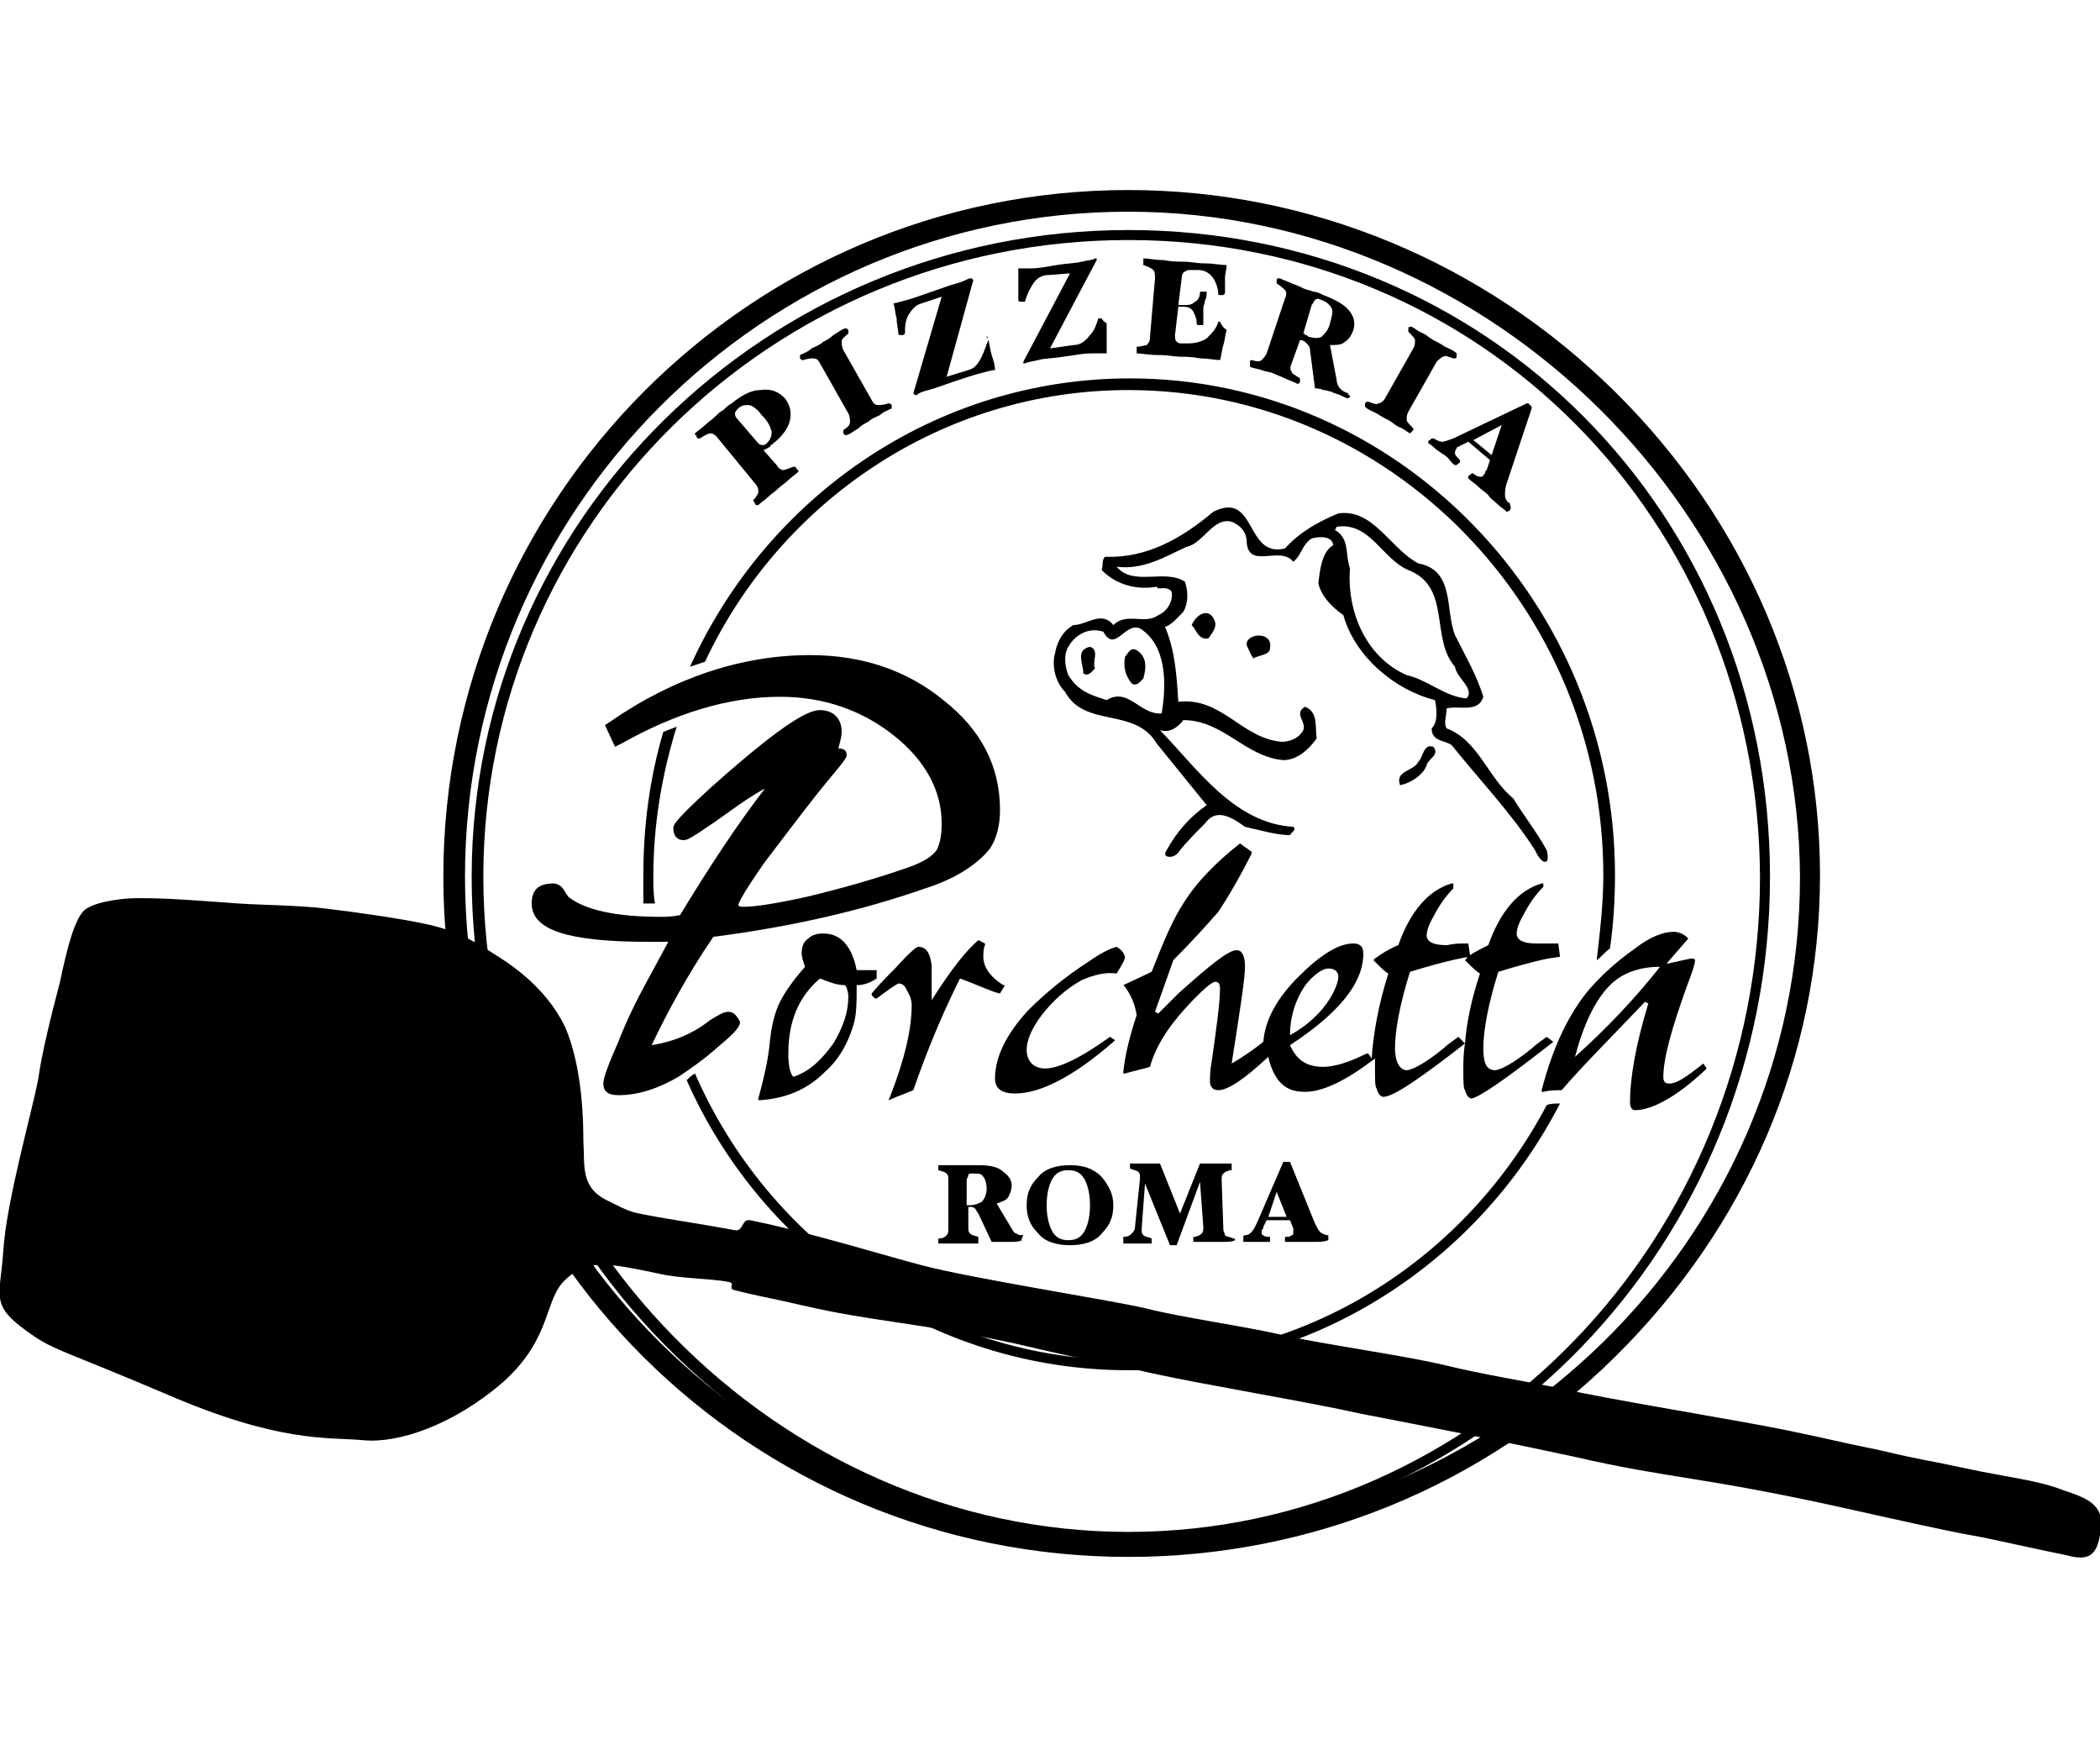 <?xml version="1.0" encoding="utf-8"?>
<!-- Generator: Adobe Illustrator 24.0.2, SVG Export Plug-In . SVG Version: 6.00 Build 0)  -->
<svg version="1.1" id="レイヤー_1" xmlns="http://www.w3.org/2000/svg" xmlns:xlink="http://www.w3.org/1999/xlink" x="0px"
	 y="0px" viewBox="0 0 126 105" style="enable-background:new 0 0 126 105;" xml:space="preserve">
<style type="text/css">
	.st0{fill:none;}
</style>
<g>
	<path class="st0" d="M81,34c-0.1,2.6,0.9,5.3,3.4,6.4c1.3,0.3,2.2,1.3,3.6,1.4c0.5-0.6-0.6-1.2-0.7-1.9c-1.5-1.7-0.2-4.8-2.8-5.8
		c-1.6-0.7-2.3-2.9-4.3-2.6l-0.1,0.1C80.9,32.1,80.7,33.2,81,34z"/>
	<path class="st0" d="M68.4,37.8c-0.9-0.5-1.4,1.4-2.2,0.2c-0.9-0.3-1.7,0.2-2.1,0.9c-0.3,0.5-0.2,1.2,0,1.7
		c0.5,0.9,1.4,1.2,2.3,1.5c1.3-0.8,2,0.9,3.3,0.9C70,41.1,70,38.8,68.4,37.8z M65,40.4c0-0.6-0.5-1.4,0.4-1.6
		c0.6,0.3,0.1,0.9,0.4,1.3C65.5,40.3,65.3,40.5,65,40.4z M68.7,40.7c-0.2,0.2-0.4,0.5-0.7,0.3c-0.4-0.4-0.5-1-0.4-1.6
		c0.1-0.2,0.2-0.6,0.7-0.4C68.8,39.4,68.8,40,68.7,40.7z"/>
	<path class="st0" d="M85.8,43.6c0.4-0.4,0.3-1.2,0.2-1.7c-2.4-0.6-4.9-2.5-5.5-5.1c-0.7-0.5-1.4-1.1-1.5-1.9
		c0.1-0.8,0.2-1.9,0.9-2.3c-0.1-0.5-0.9-0.5-1.3-0.4c-0.5,0.4-0.6,1-1.1,1.4c-0.8-0.9-2.7,0.6-2.8-1.2c0-0.6-0.4-0.9-0.9-1.2
		c-1.2-0.3-1.7,1.3-2.7,1.5c-1.3,0.6-2.6,1.4-4.2,1.2c1,1.2,2.9,0.1,4.1,0.9c0.1,0.5,0.1,1.3-0.1,1.8c-0.4,0.3-0.7,0.7-1.1,0.9
		c0.7,1.4,0.8,2.9,0.8,4.5c2.7-0.3,3.9,2.2,6.2,2.4c0.5,0,1.1-0.3,1.3-0.7c0.2-0.5-0.6-1,0.1-1.4c0.7,0.3,0.6,1.2,0.7,1.9
		c-0.5,0.6-1.2,1.2-2,1.3c-2.3-0.2-3.6-2.4-6-2.4c-0.3,0.4-0.8,0.8-1.4,0.6c2.3,2.5,4.5,5.7,8,5.8c0.2,0.1-0.1,0.3-0.2,0.5
		c-0.8,0-1.8-0.3-2.7-0.5c-0.7-0.5-1.6-1.2-2.4-0.2c-0.5,0.5-1,1-1.3,1.6H92c-1.4-2.3-3.4-4.4-5-6.3C86.7,44.3,85.8,44.4,85.8,43.6z
		 M72.5,38.2c-0.7,0.2-0.7-0.5-1-0.8c0.2-0.6,1.1-1,1.5-0.3C73.1,37.6,72.7,37.9,72.5,38.2z M76.2,38.9c0,0.5-0.7,0.5-1,0.6
		c-0.2-0.2-0.3-0.5-0.4-0.8C74.7,38,76.4,37.8,76.2,38.9z M85.7,45.9c-0.3,0.6-1.1,1.1-1.6,1.2c-0.3-0.9,0.8-0.8,1.1-1.4
		c0.4-0.3,0.3-1.2,1-0.9C86.4,45.3,85.8,45.5,85.7,45.9z"/>
	<path d="M85.1,45.7c-0.3,0.6-1.4,0.5-1.1,1.4c0.6-0.1,1.4-0.6,1.6-1.2c0.1-0.4,0.8-0.6,0.4-1.1C85.4,44.6,85.4,45.4,85.1,45.7z"/>
	<path d="M74.8,38.7c0.1,0.2,0.2,0.5,0.4,0.8c0.3-0.2,1-0.2,1-0.6C76.4,37.8,74.7,38,74.8,38.7z"/>
	<path d="M71.5,37.5c0.3,0.3,0.4,0.9,1,0.8c0.2-0.3,0.5-0.6,0.4-1C72.6,36.4,71.8,36.8,71.5,37.5z"/>
	<path d="M65.4,38.8c-0.9,0.2-0.4,1-0.4,1.6c0.3,0.2,0.5-0.1,0.7-0.3C65.5,39.7,66,39,65.4,38.8z"/>
	<path d="M68.2,39c-0.4-0.2-0.5,0.2-0.7,0.4c-0.1,0.6,0,1.1,0.4,1.6c0.3,0.2,0.5-0.1,0.7-0.3C68.8,40,68.8,39.4,68.2,39z"/>
	<path d="M72.3,49.4c0.7-1,1.7-0.3,2.4,0.2c0.9,0.2,1.9,0.5,2.7,0.5c0.1-0.2,0.4-0.3,0.2-0.5c-3.5-0.2-5.7-3.4-8-5.8
		c0.6,0.2,1.1-0.2,1.4-0.6c2.4,0,3.7,2.2,6,2.4c0.8,0,1.5-0.6,2-1.3c-0.1-0.7,0.1-1.6-0.7-1.9c-0.7,0.4,0.1,0.9-0.1,1.4
		c-0.2,0.4-0.7,0.7-1.3,0.7c-2.4-0.2-3.6-2.7-6.2-2.4c-0.1-1.6-0.2-3.1-0.8-4.5c0.4-0.1,0.8-0.6,1.1-0.9c0.3-0.5,0.3-1.2,0.1-1.8
		C69.9,34.1,68,35.2,67,34c1.6,0.2,2.9-0.6,4.2-1.2c1-0.2,1.6-1.8,2.7-1.5c0.5,0.2,0.9,0.6,0.9,1.2c0.1,1.7,2,0.2,2.8,1.2
		c0.5-0.4,0.5-1,1.1-1.4c0.4-0.1,1.2-0.2,1.3,0.4c-0.7,0.4-0.8,1.5-0.9,2.3c0.2,0.8,0.8,1.4,1.5,1.9c0.7,2.5,3.1,4.5,5.5,5.1
		c0.1,0.5,0.2,1.3-0.2,1.7c0,0.8,0.8,0.7,1.2,1c1.6,2,3.6,4.1,5,6.3c0,0,0.3,0.7,0.6,0.7c0.3,0,0.1-0.7,0.1-0.7
		c-0.6-1.1-1.4-2.1-2-3.1c-1.5-1.2-2.1-3.5-4-4.2c-0.2-0.3,0-0.8,0-1.2c0.7-0.2,1.9,0.3,2.2-0.7c-0.4-1.3-1.1-2.5-1.7-3.7
		c-0.6-1.5,0-3.9-2.2-4.3c-1.7-0.9-2.7-3.3-4.8-3c-1.2,0.5-2.3,1.1-3.2,2.1c-2.4,0.6-1.7-3.5-4.3-2.2c-1.9,1.6-4,2.8-6.5,2.7
		c-0.2,0.2-0.1,0.5-0.2,0.8c0.9,0.9,2.1,1.2,3.3,1l0.1,0.1c0.2,0,0.6-0.1,0.8,0.2c0.1,0.6-0.3,1.2-0.8,1.4c-0.8,0.6-1.9-0.2-2.7,0.6
		c-0.7-0.9-1.6,0-2.4,0c-0.7,0.4-1,1.1-1.1,1.7c-0.2,0.7,0,1.7,0.6,2.3c1.2,2.2,4.2,0.9,5.5,3.1l3,3.7c-1,0.7-1.8,1.6-2.4,2.7
		c0,0-0.3,0.4,0.2,0.4c0.4,0,0.6-0.4,0.6-0.4C71.3,50.4,71.8,49.9,72.3,49.4z M80.2,31.6c2-0.3,2.7,1.9,4.3,2.6
		c2.6,1,1.3,4.1,2.8,5.8c0.1,0.7,1.2,1.3,0.7,1.9c-1.3-0.1-2.3-1.1-3.6-1.4c-2.5-1.1-3.6-3.9-3.4-6.4c-0.3-0.8,0-1.8-0.9-2.3
		L80.2,31.6z M66.4,42c-0.9-0.3-1.7-0.5-2.3-1.5c-0.2-0.5-0.3-1.2,0-1.7c0.4-0.7,1.2-1.2,2.1-0.9c0.7,1.3,1.3-0.6,2.2-0.2
		c1.6,1,1.6,3.3,1.3,5.1C68.4,42.9,67.7,41.2,66.4,42z"/>
	<path d="M61.3,74.4C61.3,74.5,61.3,74.5,61.3,74.4C61.3,74.5,61.2,74.5,61.3,74.4c-0.2,0.1-0.4,0.1-0.6,0.1s-0.3,0-0.4,0
		c-0.1,0-0.2,0-0.4,0s-0.3,0-0.4,0l-0.8-1.7c-0.1-0.1-0.1-0.2-0.2-0.3c-0.1-0.1-0.2-0.1-0.4-0.1v1.2c0,0.2,0,0.3,0.1,0.4
		s0.2,0.1,0.5,0.2c0,0,0,0,0,0.1v0.1v0.1v0.1c-0.2,0-0.4,0-0.6,0c-0.2,0-0.4,0-0.6,0c-0.2,0-0.4,0-0.6,0c-0.2,0-0.4,0-0.6,0l0,0
		v-0.1v-0.1v-0.1c0.3,0,0.4-0.1,0.5-0.2s0.1-0.2,0.1-0.4v-2.9c0-0.2,0-0.3-0.1-0.4s-0.2-0.1-0.5-0.2c0,0,0,0,0-0.1V70v-0.1l0,0
		c0.2,0,0.4,0,0.7,0c0.2,0,0.4,0,0.6,0c0.2,0,0.4,0,0.5,0c0.2,0,0.3,0,0.6,0c0.7,0,1.2,0.1,1.5,0.4c0.3,0.2,0.5,0.5,0.5,0.8
		s-0.1,0.5-0.2,0.7c-0.1,0.2-0.4,0.3-0.7,0.4l0.9,1.5c0.1,0.2,0.2,0.3,0.3,0.3c0.1,0.1,0.2,0.1,0.4,0.1
		C61.3,74.3,61.3,74.3,61.3,74.4L61.3,74.4z M59.2,71.3c0-0.3-0.1-0.6-0.2-0.7c-0.1-0.2-0.3-0.2-0.6-0.2c-0.2,0-0.3,0-0.3,0.1
		S58,70.7,58,70.8v1.5h0.1c0.1,0,0.1,0,0.1,0c0.3,0,0.5-0.1,0.7-0.2C59.1,71.9,59.2,71.6,59.2,71.3z"/>
	<path d="M66.8,72.3c0,0.7-0.2,1.2-0.7,1.7c-0.4,0.5-1.1,0.7-1.9,0.7c-0.8,0-1.5-0.2-1.9-0.7c-0.5-0.5-0.7-1-0.7-1.7
		s0.2-1.2,0.7-1.7c0.4-0.5,1.1-0.7,1.9-0.7s1.4,0.2,1.9,0.7C66.5,71.1,66.8,71.6,66.8,72.3z M65.4,72.3c0-0.6-0.1-1.1-0.3-1.5
		c-0.2-0.4-0.5-0.6-1-0.6s-0.8,0.2-1,0.6s-0.3,0.9-0.3,1.5s0.1,1.1,0.3,1.5s0.5,0.6,1,0.6s0.8-0.2,1-0.6
		C65.3,73.4,65.4,72.9,65.4,72.3z"/>
	<path d="M74.1,74.4C74.1,74.5,74.1,74.5,74.1,74.4C74.1,74.5,74.1,74.5,74.1,74.4c-0.2,0.1-0.4,0.1-0.7,0.1c-0.2,0-0.4,0-0.6,0
		s-0.4,0-0.6,0s-0.4,0-0.6,0l0,0v-0.1v-0.1v-0.1c0.2,0,0.4-0.1,0.5-0.2s0.1-0.2,0.1-0.4L72,70.9l-1.4,3.8c0,0,0,0-0.1,0h-0.1
		c-0.1,0-0.1,0-0.1,0h-0.1L68.7,71l-0.2,2.7c0,0.2,0,0.3,0.1,0.4s0.3,0.1,0.5,0.2c0,0,0,0,0,0.1v0.1v0.1l0,0c-0.2,0-0.3,0-0.5,0
		c-0.1,0-0.3,0-0.4,0c-0.2,0-0.3,0-0.4,0s-0.3,0-0.4,0c0,0,0,0,0-0.1v-0.1v-0.1c0,0,0,0,0-0.1c0.3,0,0.4-0.1,0.5-0.2
		s0.2-0.2,0.2-0.4l0.3-2.9c0-0.2,0-0.3-0.1-0.4s-0.3-0.1-0.5-0.2c0,0,0,0,0-0.1v-0.1v-0.1l0,0c0.1,0,0.3,0,0.4,0c0.2,0,0.3,0,0.4,0
		s0.3,0,0.5,0s0.4,0,0.5,0l1.2,3l1.2-3c0.2,0,0.3,0,0.5,0s0.3,0,0.4,0s0.3,0,0.5,0s0.3,0,0.5,0c0,0,0,0,0,0.1V70v0.1v0.1
		c-0.2,0-0.4,0.1-0.5,0.2s-0.1,0.2-0.1,0.4l0.1,2.9c0,0.2,0.1,0.3,0.1,0.4c0.1,0.1,0.3,0.1,0.5,0.2C74.1,74.3,74.1,74.3,74.1,74.4
		L74.1,74.4z"/>
	<path d="M79.7,74.4C79.7,74.5,79.7,74.5,79.7,74.4C79.7,74.5,79.7,74.5,79.7,74.4c-0.3,0.1-0.5,0.1-0.7,0.1s-0.4,0-0.6,0
		s-0.4,0-0.6,0s-0.5,0-0.7,0l0,0v-0.1v-0.1v-0.1c0.2,0,0.3,0,0.4-0.1c0.1,0,0.1-0.1,0.1-0.2v-0.1c0-0.1,0-0.1,0-0.1l-0.2-0.5H76
		l-0.2,0.4c0,0.1,0,0.1-0.1,0.2c0,0.1,0,0.1,0,0.1c0,0.1,0,0.2,0.1,0.2c0.1,0.1,0.2,0.1,0.4,0.1c0,0,0,0,0,0.1v0.1v0.1l0,0
		c-0.2,0-0.3,0-0.4,0s-0.2,0-0.4,0c-0.1,0-0.3,0-0.4,0s-0.2,0-0.4,0c0,0,0,0,0-0.1v-0.1v-0.1c0,0,0-0.1,0.1-0.1
		c0.2,0,0.3-0.1,0.4-0.2s0.2-0.3,0.3-0.5l1.6-3.7c0,0,0,0,0.1,0h0.1h0.1h0.1l1.5,3.7c0.1,0.2,0.2,0.4,0.3,0.5
		c0.1,0.1,0.3,0.2,0.5,0.2C79.7,74.3,79.7,74.3,79.7,74.4L79.7,74.4z M77.2,73l-0.6-1.5L76.1,73H77.2z"/>
	<path d="M47.1,23.9c0.3,0.4,0.4,0.8,0.3,1.3c-0.1,0.5-0.5,1-1,1.4c-0.1,0.1-0.2,0.1-0.2,0.2C46,26.9,45.9,27,45.8,27l0.8,0.9
		c0.1,0.2,0.3,0.3,0.4,0.3c0.1,0,0.3-0.1,0.6-0.2c0,0,0,0,0.1,0l0.1,0.1c0,0,0,0.1,0.1,0.1v0.1c-0.2,0.2-0.4,0.3-0.6,0.5
		c-0.2,0.2-0.4,0.3-0.6,0.5c-0.2,0.2-0.4,0.3-0.6,0.5c-0.2,0.2-0.4,0.3-0.6,0.5c0,0,0,0-0.1,0c0,0-0.1,0-0.1-0.1c0,0,0-0.1-0.1-0.1
		V30c0.2-0.2,0.3-0.4,0.3-0.5s0-0.3-0.2-0.5L43,26.2c-0.1-0.1-0.2-0.2-0.4-0.2c-0.1,0-0.3,0.1-0.6,0.3c0,0,0,0-0.1,0
		c0,0-0.1,0-0.1-0.1c0,0,0-0.1-0.1-0.1V26c0.2-0.2,0.4-0.3,0.6-0.5c0.2-0.2,0.4-0.3,0.6-0.5c0.2-0.2,0.3-0.3,0.5-0.4
		c0.1-0.1,0.3-0.3,0.5-0.4c0.6-0.5,1.2-0.8,1.7-0.8C46.3,23.3,46.7,23.5,47.1,23.9z M45.7,24.9c-0.3-0.4-0.6-0.6-0.8-0.6
		s-0.4,0-0.6,0.2c-0.1,0.1-0.2,0.2-0.2,0.3c0,0.1,0,0.2,0.2,0.4l1.2,1.4c0.1,0.1,0.2,0.1,0.3,0.1s0.2-0.1,0.2-0.1
		c0.2-0.2,0.3-0.4,0.3-0.7C46.2,25.5,46,25.2,45.7,24.9z"/>
	<path d="M53.5,24.3v0.1v0.1c-0.2,0.1-0.5,0.2-0.7,0.4c-0.2,0.1-0.5,0.2-0.7,0.4c-0.2,0.1-0.4,0.2-0.6,0.4c-0.2,0.1-0.4,0.3-0.7,0.4
		c0,0,0,0-0.1,0L50.6,26v-0.1v-0.1c0.3-0.2,0.4-0.3,0.4-0.5c0-0.1,0-0.3-0.1-0.5l-1.7-3c-0.1-0.2-0.2-0.3-0.4-0.3
		c-0.1,0-0.3,0-0.6,0.1c0,0,0,0-0.1,0L48,21.5v-0.1v-0.1c0.2-0.1,0.5-0.2,0.7-0.4c0.2-0.1,0.5-0.2,0.7-0.4c0.2-0.1,0.4-0.2,0.6-0.4
		c0.2-0.1,0.4-0.3,0.7-0.4c0,0,0,0,0.1,0l0.1,0.1v0.1V20c-0.2,0.2-0.4,0.3-0.4,0.5c0,0.1,0,0.3,0.1,0.5l1.7,3
		c0.1,0.2,0.2,0.3,0.4,0.3c0.1,0,0.3,0,0.6-0.1C53.4,24.2,53.4,24.2,53.5,24.3L53.5,24.3z"/>
	<path d="M59.3,20.4c0.1,0.3,0.1,0.6,0.2,0.9c0.1,0.3,0.2,0.6,0.2,0.9c-0.2,0-0.5,0.1-0.9,0.2s-1,0.3-1.6,0.5s-1.1,0.4-1.5,0.5
		s-0.6,0.2-0.7,0.3h-0.1l-0.1-0.1l0,0l0,0l1.7-5.8l-1.2,0.4c-0.4,0.1-0.6,0.4-0.8,0.7c-0.2,0.4-0.2,0.7-0.2,1.1c0,0,0,0-0.1,0.1
		h-0.1c-0.1,0-0.1,0-0.1,0s-0.1,0-0.1-0.1c0-0.2-0.1-0.5-0.1-0.9c-0.1-0.3-0.1-0.7-0.2-0.9c0.1,0,0.4-0.1,0.8-0.2
		c0.4-0.1,0.9-0.3,1.5-0.5s1.1-0.4,1.5-0.5s0.7-0.3,0.8-0.3h0.1l0.1,0.1l0,0l0,0l-1.6,5.8l1.3-0.4c0.4-0.1,0.6-0.4,0.8-0.8
		S59.2,20.6,59.3,20.4c-0.1-0.1-0.1-0.1-0.1-0.2h0.1C59.2,20.3,59.2,20.3,59.3,20.4C59.3,20.3,59.3,20.4,59.3,20.4z"/>
	<path d="M66.4,19.4c0,0.3,0,0.6,0,0.9s0,0.6,0,0.9c-0.2,0-0.5,0-0.9,0c-0.5,0-1,0.1-1.7,0.2c-0.6,0.1-1.2,0.1-1.5,0.2
		c-0.4,0.1-0.6,0.1-0.8,0.2h-0.1v-0.1l0,0l0,0l2.8-5.3l-1.3,0.1c-0.4,0-0.7,0.2-0.9,0.5s-0.4,0.7-0.5,1.1c0,0,0,0-0.1,0h-0.1
		c-0.1,0-0.1,0-0.1,0s-0.1,0-0.1-0.1c0-0.2,0-0.5,0-0.9s0-0.7,0-1c0.1,0,0.4,0,0.8,0c0.4,0,0.9-0.1,1.5-0.2c0.6-0.1,1.1-0.1,1.5-0.2
		c0.4-0.1,0.7-0.1,0.8-0.2h0.1v0.1l0,0l0,0L63,20.9l1.4-0.2c0.4,0,0.7-0.2,1-0.6c0.3-0.3,0.4-0.7,0.5-1c0,0,0,0,0.1,0h0.1
		C66.2,19.3,66.3,19.3,66.4,19.4C66.4,19.3,66.4,19.3,66.4,19.4z"/>
	<path d="M73.6,19.8c-0.1,0.3-0.1,0.6-0.2,0.9s-0.1,0.6-0.2,0.9c-0.3,0-0.7-0.1-1.2-0.1c-0.5-0.1-0.9-0.1-1.2-0.1
		c-0.3,0-0.7-0.1-1.3-0.1c-0.6,0-1-0.1-1.3-0.1c0,0,0,0,0-0.1V21v-0.1v-0.1c0.3,0,0.5-0.1,0.6-0.1c0.1-0.1,0.2-0.2,0.2-0.5l0.3-3.5
		c0-0.2,0-0.4-0.1-0.5s-0.3-0.2-0.6-0.3c0,0,0,0,0-0.1v-0.1v-0.1v-0.1c0.3,0,0.7,0.1,1.2,0.1c0.5,0.1,0.9,0.1,1.3,0.1
		c0.3,0,0.7,0.1,1.2,0.1s0.9,0.1,1.3,0.1c0,0.2-0.1,0.5-0.1,0.8c0,0.3,0,0.7,0,0.9c0,0,0,0-0.1,0.1c0,0-0.1,0-0.2,0h-0.1l0,0
		c0-0.3-0.1-0.7-0.3-1c-0.2-0.3-0.5-0.5-0.9-0.5h-0.5c-0.1,0-0.2,0-0.3,0.1c-0.1,0-0.2,0.2-0.2,0.4l-0.2,1.6H71c0.3,0,0.5,0,0.7-0.2
		c0.2-0.1,0.3-0.3,0.3-0.6c0,0,0,0,0.1,0h0.1h0.1h0.1c0,0.2,0,0.4-0.1,0.5c0,0.2-0.1,0.3-0.1,0.5s0,0.4,0,0.5c0,0.2,0,0.3,0,0.5
		c0,0,0,0-0.1,0H72h-0.1c0,0-0.1,0-0.1-0.1c0-0.3-0.1-0.5-0.2-0.7s-0.3-0.3-0.6-0.3h-0.3l-0.2,1.7c0,0.2,0,0.3,0.1,0.4
		s0.2,0.1,0.3,0.1h0.4c0.4,0,0.8-0.1,1.1-0.3c0.3-0.3,0.6-0.6,0.7-1l0,0h0.1C73.4,19.7,73.5,19.7,73.6,19.8
		C73.6,19.7,73.6,19.8,73.6,19.8z"/>
	<path d="M81,23.8L81,23.8c-0.1,0.1-0.1,0.1-0.1,0.1c-0.1,0-0.3-0.1-0.5-0.2s-0.4-0.1-0.5-0.2c-0.1,0-0.3-0.1-0.5-0.1
		c-0.2-0.1-0.4-0.1-0.5-0.1L78.6,21c0-0.2-0.1-0.3-0.2-0.4s-0.2-0.2-0.4-0.2l-0.5,1.4c-0.1,0.2-0.1,0.4,0,0.5c0,0.1,0.2,0.2,0.5,0.4
		c0,0,0,0,0,0.1v0.1c0,0,0,0.1-0.1,0.1c0,0,0,0.1-0.1,0c-0.2-0.1-0.5-0.2-0.7-0.3c-0.2-0.1-0.5-0.2-0.7-0.3s-0.5-0.1-0.7-0.2
		c-0.3-0.1-0.5-0.1-0.7-0.2c0,0,0,0,0-0.1v-0.1v-0.1c0,0,0-0.1,0.1-0.1c0.3,0.1,0.5,0.1,0.6,0s0.2-0.2,0.3-0.4l1.1-3.3
		c0.1-0.2,0.1-0.4,0-0.5s-0.2-0.2-0.5-0.4c0,0,0,0,0-0.1v-0.1c0,0,0-0.1,0.1-0.1c0,0,0,0,0.1,0c0.2,0.1,0.5,0.2,0.7,0.3
		c0.3,0.1,0.5,0.2,0.7,0.3c0.2,0.1,0.4,0.1,0.6,0.2c0.2,0,0.4,0.1,0.6,0.2c0.8,0.3,1.3,0.6,1.6,1c0.3,0.4,0.3,0.8,0.2,1.1
		c-0.1,0.3-0.3,0.6-0.5,0.7c-0.2,0.2-0.5,0.2-0.9,0.2l0.4,2.1c0,0.2,0.1,0.4,0.2,0.5s0.2,0.2,0.5,0.3c0,0,0,0,0,0.1
		C81,23.7,81,23.7,81,23.8z M79.8,19.4c0.1-0.4,0.2-0.7,0.1-0.9c-0.1-0.2-0.3-0.4-0.6-0.5c-0.2-0.1-0.3-0.1-0.4,0s-0.1,0.2-0.2,0.3
		L78.2,20c0,0,0.1,0,0.1,0.1c0.1,0,0.1,0,0.2,0.1c0.4,0.1,0.6,0.1,0.8,0C79.5,20,79.7,19.8,79.8,19.4z"/>
	<path d="M84.7,25.9C84.7,26,84.7,26,84.7,25.9C84.6,26,84.6,26,84.6,26c-0.2-0.1-0.4-0.3-0.7-0.4c-0.2-0.1-0.4-0.3-0.6-0.4
		s-0.4-0.2-0.7-0.4c-0.2-0.1-0.5-0.2-0.7-0.4c0,0,0,0,0-0.1v-0.1c0,0,0,0,0.1-0.1h0.1c0.3,0.1,0.5,0.2,0.6,0.1
		c0.1,0,0.3-0.1,0.4-0.3l1.7-3c0.1-0.2,0.1-0.3,0.1-0.5c0-0.1-0.2-0.3-0.4-0.5c0,0,0,0,0-0.1v-0.1c0,0,0-0.1,0.1-0.1h0.1
		c0.2,0.1,0.4,0.3,0.7,0.4c0.2,0.1,0.4,0.3,0.6,0.4s0.4,0.2,0.7,0.4c0.2,0.1,0.5,0.2,0.7,0.4c0,0,0,0,0,0.1v0.1c0,0,0,0.1-0.1,0.1
		h-0.1c-0.3-0.1-0.5-0.2-0.6-0.1c-0.1,0-0.3,0.2-0.4,0.3l-1.7,3c-0.1,0.2-0.1,0.3-0.1,0.5c0,0.1,0.2,0.3,0.4,0.5c0,0,0,0,0,0.1
		C84.7,25.9,84.7,25.9,84.7,25.9z"/>
	<path d="M90.6,30.6L90.6,30.6c-0.1,0.1-0.2,0.1-0.2,0.1c-0.2-0.2-0.4-0.3-0.6-0.5s-0.4-0.3-0.5-0.5c-0.2-0.2-0.4-0.3-0.6-0.5
		s-0.4-0.3-0.6-0.5c0,0,0,0,0-0.1c0,0,0-0.1,0.1-0.1c0,0,0,0,0.1-0.1h0.1c0.2,0.2,0.4,0.2,0.4,0.2c0.1,0,0.2,0,0.2-0.1l0.1-0.1
		c0-0.1,0-0.1,0.1-0.2l0.2-0.6l-1.3-1.1l-0.4,0.2c-0.1,0-0.1,0.1-0.2,0.1s-0.1,0.1-0.1,0.1c-0.1,0.1-0.1,0.2-0.1,0.3
		c0,0.1,0.1,0.2,0.3,0.4c0,0,0,0,0,0.1c0,0,0,0.1-0.1,0.1l-0.1,0.1h-0.1c-0.2-0.1-0.3-0.3-0.4-0.4s-0.2-0.2-0.4-0.3
		c-0.1-0.1-0.3-0.2-0.4-0.3c-0.1-0.1-0.2-0.2-0.4-0.3c0,0,0,0,0-0.1c0,0,0-0.1,0.1-0.1c0,0,0,0,0.1-0.1H86c0.2,0.1,0.4,0.2,0.5,0.2
		c0.2,0,0.4-0.1,0.7-0.2l4.4-2.1c0,0,0,0,0.1,0l0.1,0.1l0.1,0.1v0.1L90.4,29c-0.1,0.3-0.1,0.5-0.1,0.7s0.1,0.4,0.3,0.5
		c0,0,0,0,0,0.1C90.7,30.5,90.6,30.6,90.6,30.6z M89.5,27.3l0.6-1.8l-1.7,0.9L89.5,27.3z"/>
	<path d="M67.7,93.4c-22.7,0-41.1-18.3-41.1-40.8c0-22.7,18.4-41.2,41.1-41.2c10.9,0,21.3,4.3,29.2,12.1s12.3,18.2,12.3,29
		c0,10.9-4.4,21.1-12.3,28.9S78.6,93.4,67.7,93.4L67.7,93.4z M67.7,12.7c-21.9,0-39.8,17.9-39.8,39.9c0,21.8,17.9,39.5,39.8,39.5
		c22.2,0,40.3-17.7,40.3-39.5C107.9,31,89.5,12.7,67.7,12.7L67.7,12.7z"/>
	<path d="M67.7,92.5c-10.5,0-20.3-4.2-27.8-11.8c-7.5-7.6-11.6-17.6-11.6-28.1c0-21.4,17.7-38.8,39.4-38.8c21.6,0,38.5,17,38.5,38.8
		C106.2,74.6,88.9,92.5,67.7,92.5L67.7,92.5z M67.7,14.4C46.3,14.4,29,31.5,29,52.6c0,21.3,17.7,39.3,38.7,39.3
		c20.9,0,37.9-17.6,37.9-39.3C105.5,31.2,88.9,14.4,67.7,14.4L67.7,14.4z"/>
	<path d="M92.8,66.3C88,75.4,78.6,81.6,67.7,81.6c-11.6,0-21.6-7.1-26-17.2c-0.2,0.1-0.4,0.3-0.5,0.4C45.7,75,55.9,82.2,67.7,82.2
		c11.2,0,21-6.5,25.9-16C93.3,66.2,93,66.2,92.8,66.3L92.8,66.3z"/>
	<path d="M39.2,52.6c0-3.1,0.5-6.1,1.4-9c-0.3,0.1-0.5,0.2-0.8,0.3c-0.8,2.7-1.2,5.6-1.2,8.6c0,0.6,0,1.1,0,1.7c0.2,0,0.4,0,0.7,0
		C39.2,53.7,39.2,53.1,39.2,52.6z"/>
	<path d="M67.7,23.4c15.7,0,28.5,13.1,28.5,29.1c0,1.7-0.2,3.4-0.4,5.1c0.3-0.2,0.5-0.5,0.8-0.7c0.2-1.4,0.3-2.9,0.3-4.4
		c0-16.4-13.1-29.8-29.1-29.8C56.1,22.7,46,29.8,41.4,40c0.3-0.1,0.6-0.2,0.9-0.3C46.8,30.1,56.5,23.4,67.7,23.4z"/>
	<path d="M52.6,58.7v-0.5h-1.2c-0.3-1.5-1-2.2-2-2.2c-0.4,0-0.7,0.1-0.9,0.3c-0.3,0.2-0.4,0.5-0.4,0.9c0,0.2,0.1,0.5,0.2,0.8
		c-0.7,0.8-1.2,1.5-1.5,2.1s-0.5,1.4-0.6,2.3c-0.1,1.2-0.4,2.4-0.7,3.5V66h0.1c1.5-0.1,2.8-0.6,3.9-1.7c0.9-0.8,1.4-1.8,1.7-2.8
		c0.2-0.6,0.2-1.4,0.2-2.4C51.9,59.1,52.3,58.9,52.6,58.7L52.6,58.7z M47.6,64.6c-0.2-0.2-0.3-0.7-0.3-1.4c0-1.9,0.6-3.4,1.9-4.5
		c0.5,0.2,1,0.4,1.5,0.4c0.1,0.1,0.2,0.4,0.2,0.7c0,0.9-0.3,1.8-0.9,2.8C49.2,63.7,48.5,64.3,47.6,64.6z"/>
	<path d="M60,59.6l0.3-0.5h-0.1C59.4,58.6,59,58,59,57.4c0-0.2,0-0.5,0.1-0.7v-0.1l-0.4-0.2l0,0C58,57,57.1,58.1,55.9,60v-2.1
		c-0.1-0.7-0.3-1.1-0.8-1.1c-0.1,0-0.4,0.2-1.4,1.3c-0.4,0.4-0.9,0.9-1.4,1.5v0.1l0.2,0.2h0.1c0.8-0.6,1.1-0.8,1.3-0.9
		c0.2,0,0.4,0.1,0.5,0.4c0.2,0.3,0.3,0.6,0.3,0.9c0,1.4-0.4,3.2-1.3,5.5L53.3,66l1.5-0.6l0,0c1-2.9,2-5.1,2.8-6.7
		C58.7,59.1,59.5,59.5,60,59.6L60,59.6z"/>
	<path d="M67,56.8L67,56.8L67,56.8c-0.4,0.1-1,0.4-1.7,0.9c-1.4,0.9-2.6,1.9-3.6,2.9c-1.3,1.4-2,2.8-2,4.1c0,0.6,0.4,0.9,1.2,0.9
		c1.5,0,3.5-1,5.9-3.1l0.1-0.1l-0.3-0.2l0,0c-1.8,1.3-3.1,1.9-3.9,1.9c-0.3,0-0.6-0.1-0.8-0.3s-0.3-0.5-0.3-0.8
		c0-0.6,0.3-1.3,0.9-2.1c0.7-0.9,1.5-1.6,2.4-2.1c0.7-0.3,1.4-0.5,2.1-0.4l0,0l0,0c0.3-0.5,0.5-0.8,0.5-1C67.4,57.1,67.3,57,67,56.8
		z"/>
	<path d="M93.2,62.5l-0.4-0.3l0,0c-0.4,0.3-0.7,0.5-0.9,0.7c-1.1,0.9-1.9,1.3-2.2,1.3c-0.5,0-0.7-0.4-0.7-1.3c0-1.1,0.3-2.7,0.9-4.6
		c1-0.3,2-0.6,3-0.8l0.7-0.1l-0.1-0.8h-0.6c-0.4,0-0.7,0-0.7,0c-0.8,0-1.2-0.2-1.2-0.6c0-0.2,0.1-0.6,0.4-1.1
		c0.3-0.6,0.7-1.2,1.2-1.7l0,0V53h-0.1c-1.4,0.4-2.5,1.7-3.2,3.7c-0.4,0.2-0.8,0.4-1.1,0.6l-0.1-0.7h-0.4c-0.5,0-0.8,0.1-0.9,0.1
		c-0.8,0-1.2-0.2-1.2-0.6c0-0.2,0.1-0.6,0.4-1.1c0.3-0.6,0.7-1.2,1.2-1.7l0,0V53h-0.1c-1.4,0.4-2.5,1.7-3.2,3.7
		c-0.5,0.2-1,0.5-1.4,0.8l-0.1,0.1l0.1,0.1c0.3,0.3,0.6,0.6,0.8,0.7c-0.6,1.9-0.9,3.6-1,5.1l-0.2-0.3H82c-1,0.5-1.9,0.8-2.6,0.8
		c-1,0-1.6-0.4-2-1.3c2.9-1.9,4.4-3.7,4.4-5.5c0-0.5-0.3-0.6-0.6-0.6c-0.9,0-2,0.7-3.3,2s-2,2.6-2.1,3.9c-0.5,0.4-1.2,0.9-1.9,1.3
		c0.5-3.2,0.8-5.1,0.8-5.8s-0.2-1-0.5-1c-0.5,0-1.6,0.9-3.5,2.6c-0.6,0.6-1,1-1.2,1.2l-0.2-0.1l1.1-3.1c1.1-1.1,2-2.1,2.7-2.9
		c0.6-0.9,1.3-2.1,2-3.5v-0.1l-0.7-0.5l0,0c-1.4,1.1-2.6,2.3-3.4,3.6c-0.6,0.9-1.2,2.3-1.9,4.1l-1.7,0.8l0.1,0.1
		c0.3,0.4,0.6,1,0.7,1.7c-0.4,1.2-0.7,2.4-0.8,3.4v0.1h0.1c0.7-0.2,1.2-0.3,1.5-0.4l0,0l0,0c0.3-1.1,1-2.3,2.2-3.6s1.6-1.5,1.7-1.5
		s0.3,0,0.3,0.4c0,0.8-0.2,2.3-0.5,4.4c-0.1,0.5-0.1,0.9-0.1,1.2c0,0.2,0.1,0.5,0.5,0.5c0.6,0,1.6-0.7,3-2c0.1,0.5,0.3,1,0.6,1.4
		c0.4,0.5,0.9,0.7,1.6,0.7c1.1,0,2.5-0.7,4.2-2l0,0c0,0.2,0,0.4,0,0.6c0,0.7,0,1.1,0.1,1.2c0.1,0.4,0.3,0.5,0.4,0.5
		c0.6,0,2.2-1.1,4.9-3.2l0,0c-0.1,0.6-0.1,1.1-0.1,1.6c0,0.6,0,1.1,0.1,1.2c0.1,0.4,0.3,0.5,0.4,0.5C88.8,65.8,90.4,64.7,93.2,62.5
		L93.2,62.5z M79.7,58.1c0.4,0,0.6,0.2,0.6,0.5s-0.2,0.8-0.5,1.3c-0.5,0.8-1.3,1.6-2.4,2.2c0-1.2,0.4-2.3,1-3.1
		C78.9,58.4,79.4,58.1,79.7,58.1z M87.5,62.2L87.5,62.2c-0.4,0.3-0.7,0.5-0.9,0.7c-1.1,0.9-1.9,1.3-2.2,1.3c-0.4,0-0.7-0.5-0.7-1.3
		c0-1.1,0.3-2.7,0.9-4.6c1-0.3,2-0.6,3-0.8l0.5-0.1c0,0-0.1,0-0.1,0.1l-0.1,0.1l0.1,0.1c0.3,0.3,0.6,0.6,0.8,0.7
		c-0.5,1.5-0.8,2.9-0.9,4.2L87.5,62.2z"/>
	<path d="M102.2,63.8L102.2,63.8c-1,0.8-1.6,1.2-2,1.2c-0.2,0-0.4,0-0.4-0.4c0-1.1,0.5-2.9,1.4-5.4c0.5-1.3,0.5-1.5,0.5-1.6
		c0,0,0-0.1-0.2-0.1c0,0-0.1,0-1.4,0.3H100l1.3-1.5l0,0c-0.3-0.3-0.6-0.4-0.9-0.4c-0.6,0-1.4,0.3-2.3,1c-1,0.7-1.9,1.5-2.7,2.4
		c-1.2,1.4-2.2,3.4-2.9,6.1v0.1h0.1c0.4-0.1,0.8-0.1,1.1-0.1l0,0l0,0c1.2-1.4,2.9-3.1,5-5.3l0.2,0.1c-0.8,2.6-1.1,4.6-1.1,5.9
		c0,0.3,0.1,0.5,0.3,0.5c1,0,2.5-0.8,4.2-2.4l0.1-0.1L102.2,63.8z M99.6,58c-1.5,1.9-3.2,3.7-5.1,5.4c0.5-1.9,1.2-3.4,2.1-4.3
		C97.3,58.4,98.3,58,99.6,58z"/>
	<path d="M43.7,60.7c-0.3,0-0.6,0.2-1.1,0.5c-1,0.8-2.2,1.3-3.5,1.5c1-2.1,2.2-4.3,3.7-6.5c4.7-0.6,9-1.6,12.7-2.9
		c1.9-0.6,3.2-1.5,3.9-2.4c0.4-0.6,0.6-1.4,0.6-2.3c0-2.6-1.1-4.8-3.4-6.6c-2.2-1.8-4.9-2.7-8-2.7c-4,0-8.1,1.3-12,4l-0.3,0.2
		l0.6,1.3l0.4-0.2c3.2-1.8,6.4-2.8,9.5-2.8c2.6,0,4.9,0.8,6.8,2.3c1.9,1.5,2.9,3.3,2.9,5.3c0,0.7-0.1,1.2-0.3,1.6
		c-0.3,0.4-0.8,0.7-1.6,1c-2,0.7-4.1,1.3-6.2,1.8c-1.8,0.4-3.1,0.6-3.8,0.6c-0.3,0-0.3-0.1-0.3-0.1c0-0.1,0.2-0.6,1.6-2.6
		c1.6-2.1,2.8-3.7,3.8-4.9c1.1-1.3,1.1-1.4,1.1-1.5c0-0.3-0.2-0.4-0.5-0.4c0.2-0.7,0.2-0.9,0.2-1c0-0.8-0.5-1.3-1.3-1.3
		c-0.6,0-1.9,0.5-6.5,4.6c-2.3,2.1-2.3,2.3-2.3,2.5c0,0.5,0.3,0.7,0.6,0.7c0.2,0,0.3,0,1.9-1.1c1-0.7,1.9-1.4,3-2
		c-1.7,2.2-3.4,4.8-5.1,7.6C40.3,55,39.9,55,39.6,55c-2.6,0-4.5-0.4-5.5-1.2l-0.2-0.3c-0.2-0.4-0.5-0.5-0.7-0.5
		c-0.9,0-1.3,0.4-1.3,1.2c0,1.6,2.2,2.3,7,2.3c0.4,0,0.8,0,1.2,0l-1.3,2.4c-0.6,1.1-1.2,2.3-1.7,3.6c-0.8,1.8-0.9,2.3-0.9,2.5
		c0,0.4,0.2,0.7,0.9,0.7c1.2,0,2.4-0.4,3.6-1.1c0.6-0.4,1.5-1,2.5-1.9c1.1-0.9,1.2-1.2,1.2-1.4C44.2,60.9,44,60.7,43.7,60.7z"/>
	<path d="M7.7,53.9c1.8-0.1,5.1,0.2,6.6,0.3s3.5,0.1,5.2,0.3s4.5,0.6,5.9,0.9c1.5,0.3,2.7,0.8,4.2,1.8c0.8,0.5,3.1,1.9,4.3,4.4
		c1.1,2.5,1.1,6,1.1,6.8c0.1,1.5-0.2,2.8,1.4,3.6c1.6,0.8,1.4,0.7,3,1c0.5,0.1,2.5,0.4,4.7,0.8c0.5,0.1,0.4-0.7,0.9-0.6
		c3.5,0.7,8.7,2.3,10.3,2.7c3,0.8,11.4,2.1,13.5,2.6c1.9,0.5,6.1,1.1,8.2,1.6s7.2,1.2,9.7,1.8c2.5,0.6,4.5,0.9,7,1.4
		c2.5,0.6,10.6,1.9,13.5,2.5s3.1,0.7,5.6,1.2c2.5,0.6,2.9,0.6,5.2,1.1c2.3,0.5,4.3,0.7,5.8,1.3c1.5,0.5,2.6,0.9,2.2,2.7
		c-0.2,1.1-0.6,1.6-2,1.2c-1.5-0.3-2.8-0.6-4.7-1c-1.9-0.4,0,0.1-8.5-1.8s-10.7-1.8-16.3-3.1c-5.6-1.2-9.8-2-12.9-2.6
		c-3.1-0.7-9.2-1.7-12.4-2.4c-3.1-0.7-2.3-0.4-8.3-1.8c-6-1.3-8.5-1.3-12.8-2.3c-1.7-0.4-2.9-0.6-4-0.9c-0.5-0.1,0.1-0.4-0.4-0.5
		c-1-0.2-3-0.2-4.2-0.5c-2.9-0.6-4.2-0.9-5.5,0.3c-1.4,1.2-0.8,3.5-3.8,6.2c-3,2.6-6.3,3.7-8.4,3.5s-5,0.2-11.9-2.8
		C4,81.1,3.3,81,2.1,80.2C-0.7,78.3,0,78,0.2,75s1.7-8.2,2.1-10.3c0.2-1.5,0.8-3.9,1.3-5.8c0.4-1.9,0.9-4,1.6-4.4
		C6,54,7.7,53.9,7.7,53.9z"/>
</g>
</svg>
